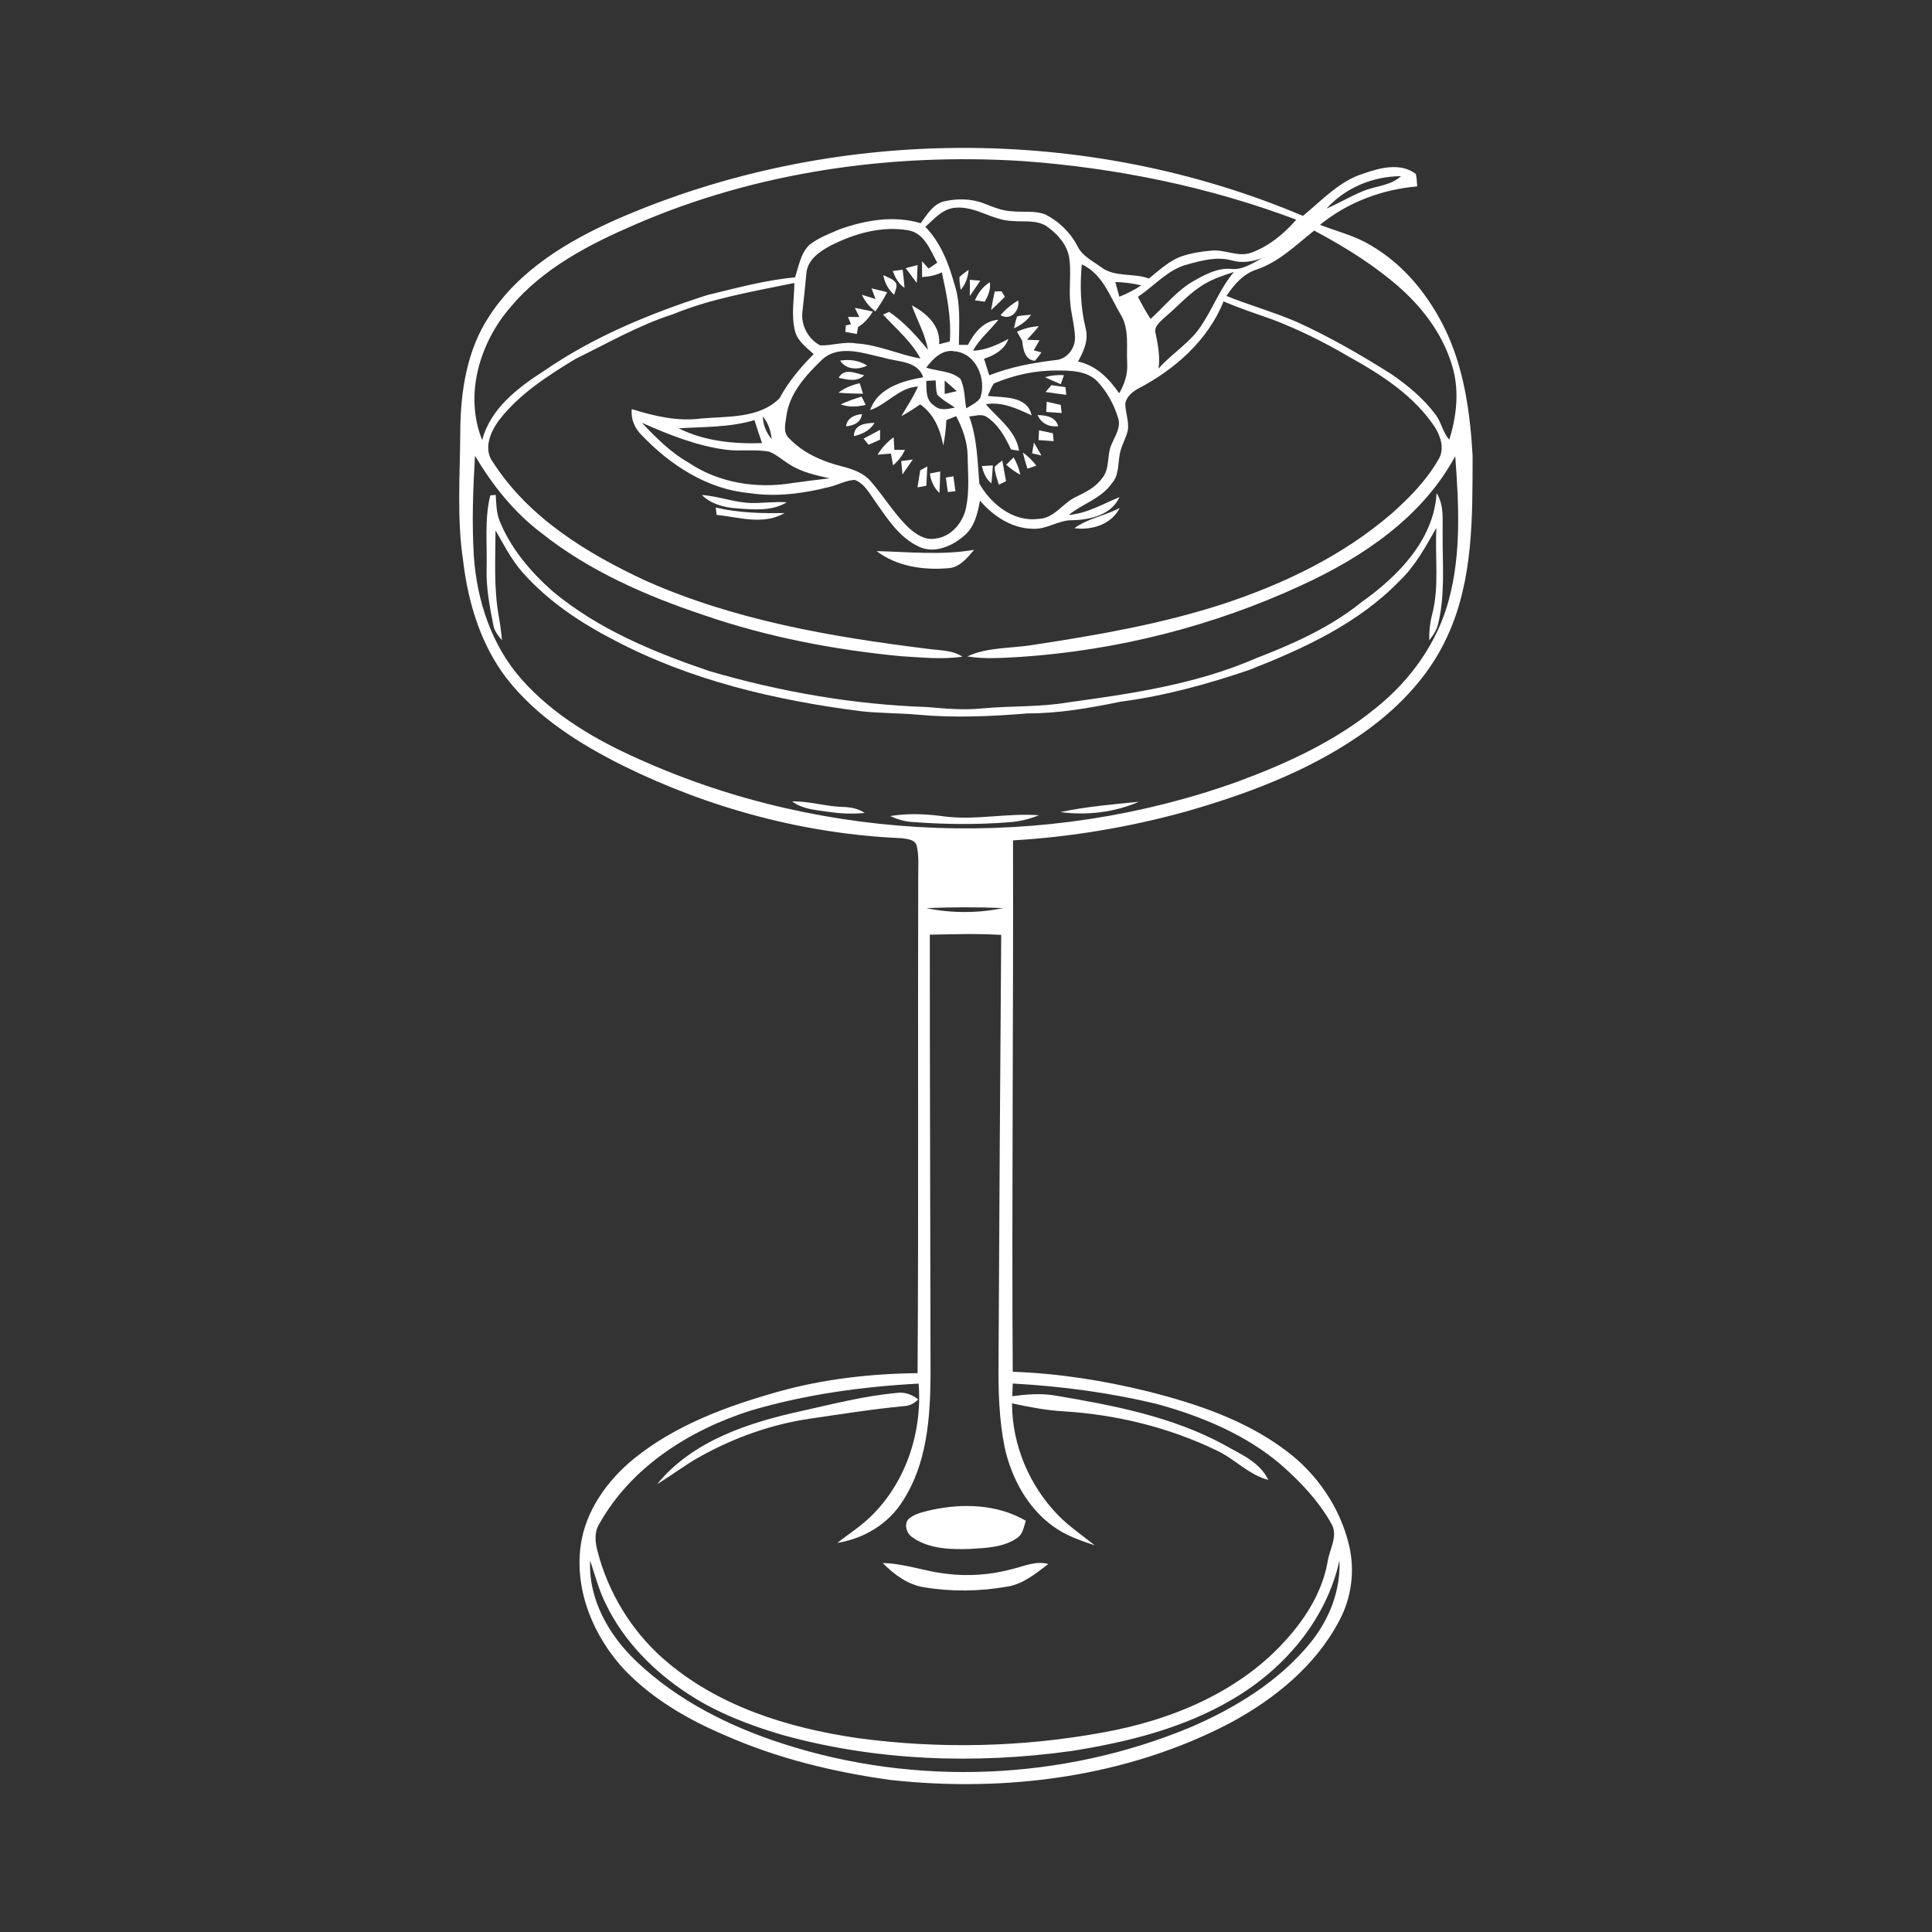 <?xml version="1.0" encoding="UTF-8" standalone="no"?>
<!DOCTYPE svg PUBLIC "-//W3C//DTD SVG 1.1//EN" "http://www.w3.org/Graphics/SVG/1.1/DTD/svg11.dtd">
<svg width="100%" height="100%" viewBox="0 0 750 750" version="1.1" xmlns="http://www.w3.org/2000/svg" xmlns:xlink="http://www.w3.org/1999/xlink" xml:space="preserve" xmlns:serif="http://www.serif.com/" style="fill-rule:evenodd;clip-rule:evenodd;stroke-linejoin:round;stroke-miterlimit:2;">
    <rect x="0" y="0" width="750" height="750" fill="#333333" stroke="none"/>
    <g id="_-000000ff" serif:id="#000000ff">
        <path d="M239.23,85.22C322.95,48.6 421.68,48.17 505.8,83.81C513.23,77.74 520.01,70.16 529.5,67.32C535.84,65.07 543.77,63.07 549.64,67.53C549.99,69.11 550.03,70.74 550.15,72.36C536.46,73.54 523.09,78.55 512.42,87.28C518.94,89.82 525.86,91.46 531.89,95.1C545.07,102.65 554.9,114.99 561.36,128.55C568.43,143.64 570.73,160.45 571.66,176.93C571.61,200.47 572,225.1 561.89,246.94C554.57,263.15 541.63,276.18 527.02,286.04C506.81,299.75 483.66,308.39 460.3,315.06C438.42,321.1 415.91,324.91 393.25,326.23C393.44,394.99 392.73,463.76 393.14,532.52C410.91,533.13 428.57,535.94 445.82,540.19C464.55,544.94 483.42,551.26 499.04,563C511.27,572.03 520.36,585.37 523.79,600.22C525.98,609.87 524.66,620.25 519.98,628.99C510.85,646.54 494.87,659.48 477.72,668.76C437.48,689.87 390.6,695.89 345.78,690.99C323.73,687.95 301.85,682.65 281.44,673.64C267.2,667.59 253.45,659.65 242.63,648.43C230.62,635.66 223.03,617.81 225.4,600.11C227.21,586.52 235.74,574.71 246.15,566.21C262.39,553.09 282.34,545.81 302.21,540.22C319.76,535.31 338.01,533.26 356.2,533.06C356.62,469.04 356.27,405.02 356.45,341C356.4,336.77 356.85,332.45 355.86,328.29C355.17,325.81 352.1,325.69 350.01,325.38C312.46,323.8 275.38,313.79 241.72,297.17C224.89,288.73 208.4,278.4 196.69,263.36C186.68,250.32 181.75,234.1 179.82,217.95C177.24,201.09 178.63,184 178.68,167.03C178.83,151.73 181.27,135.83 189.87,122.83C201.39,104.98 220.22,93.65 239.23,85.22M246.33,87.26C228.6,94.92 210.78,104.16 198.18,119.22C186.2,133.09 180.1,153.3 187.19,170.87C190.3,158.71 200.97,150.53 211.05,144.07C230.36,130.73 252.26,121.72 274.51,114.56C285.78,111.85 297.04,108.73 308.63,107.67C310.08,103.39 310.76,98.45 314.11,95.14C317.61,92.34 321.89,90.77 325.97,89C335.99,85.45 347.01,83.53 357.41,86.65C359.82,83.42 362.08,79.41 366.22,78.23C371.41,77 377.03,77.05 382.04,79C385.55,80.36 389.08,81.88 392.9,82.02C397.2,82.5 401.74,81.62 405.85,83.27C411.18,85.98 415.64,90.38 418.36,95.72C420.25,99.45 424.17,101.32 427.4,103.67C432.74,107.77 439.96,105.87 446.01,108.11C450.12,104.85 454.03,101.01 459.13,99.36C462.79,98.19 466.63,97.57 470.46,97.28C475.67,96.81 480.83,100.02 485.96,98.01C492.74,95.49 498.5,90.69 503.21,85.28C469.2,72.47 433.19,65.15 396.98,62.52C345.78,59.33 293.53,66.73 246.33,87.26M514.96,80.97C519.78,78.89 524.29,76.17 529.15,74.18C534.03,72.14 539.8,72.15 543.87,68.39C533.01,68.41 522.26,72.87 514.96,80.97M359.23,88.07C365.04,94.06 368.15,101.92 370.36,109.83C373.04,117.57 372.3,125.85 372.24,133.88C373.4,133.88 374.57,133.89 375.74,133.89C378.2,129.16 381.8,124.58 387.56,124.13C384.42,128.26 380.2,131.52 377.73,136.16C382.69,135.96 387.2,133.85 391.49,131.57C389.93,135.77 386.04,137.93 382.01,139.28C382.68,141.42 383.36,143.56 384.03,145.7C392.31,142.41 401.08,140.82 409.89,139.77C414.21,139.42 417.41,135.23 417.31,131.02C417.21,126.3 415.72,121.75 415.43,117.05C414.94,111.38 415.92,105.67 415.06,100.04C414.27,95.1 410.73,91.09 406.83,88.21C402.85,85.17 397.59,86.22 392.95,85.79C385.28,85.6 378.78,79.97 371,80.63C366.02,80.93 362.65,84.97 359.23,88.07M322.4,95.37C318.19,97.59 313.51,100.83 313.05,106.02C312.54,111.05 312.08,116.09 311.49,121.11C310.88,126.31 313.78,131.66 318.4,134.08C323.04,134.22 327.63,132.49 332.3,133.31C340.96,133.8 348.85,137.68 357.31,139.16C353.75,132.48 347.84,127.62 342.81,122.12C343.4,121.86 344.58,121.34 345.17,121.07C351.02,125.07 355.77,130.35 360.23,135.8C359.17,129.69 356.01,124.32 353.96,118.55C359.66,121.54 365.26,126.56 364.55,133.64C365.93,133.27 367.32,132.91 368.72,132.55C369.39,123.47 367.53,114.53 365.63,105.71C363.23,106.91 360.6,107.41 357.95,107.56C357.92,105.51 357.91,103.47 357.93,101.43C358.79,102.36 359.65,103.31 360.5,104.26C361.6,103.48 362.72,102.74 363.84,101.98C361.19,97.15 358.86,90.61 352.77,89.43C342.33,87.59 331.67,90.64 322.4,95.37M487.72,104.67C482.58,106.32 479,110.56 476.11,114.89C485.05,118.49 494.36,121.09 503.22,124.89C515.98,130.65 528.11,137.67 539.95,145.12C546.37,149.51 552.5,154.56 557.18,160.82C559.55,163.79 560.02,167.88 562.63,170.67C565.31,161.99 566.47,152.6 564.19,143.7C561.03,131.33 553.28,120.58 543.9,112.12C533.75,103.1 522.12,95.85 510.15,89.51C503.09,95.13 496.46,101.73 487.72,104.67M460.76,102.71C453.2,104.72 448.1,111.07 441.75,115.18C443.23,118.14 444.84,121.03 446.65,123.81C452.28,118.72 457.06,112.51 463.82,108.82C468.1,106.42 472.71,103.98 477.79,104.38C482.32,104.92 486.14,102.22 489.93,100.21C486.13,101.58 482.04,102.26 478.1,101.07C472.29,99.51 466.36,101.16 460.76,102.71M419.96,102.63C419.17,110.91 419.46,119.28 421.43,127.38C422.68,131.98 420.7,136.43 418.47,140.35C425.5,141.8 430.55,147 434.47,152.68C436.53,149.15 437.84,145.18 437.57,141.05C437.21,134.69 438.52,127.71 434.99,122.01C430.8,115 427.98,106.27 419.96,102.63M468.02,110C461.97,113.4 457.45,118.78 452.18,123.17C450.42,124.89 447.7,126.81 448.65,129.64C449.56,134.07 450.4,138.57 449.74,143.11C454.9,137.16 462.02,133.09 466.35,126.39C470.89,119.63 473.7,111.8 479.04,105.56C475.28,106.82 471.46,108.01 468.02,110M261.09,122.04C247.86,126.3 235.77,133.28 223.34,139.36C212.61,145.91 201.67,152.87 193.88,162.94C190.39,167.5 187.47,174.32 191.42,179.5C205.24,201.01 227.91,214.87 250.63,225.42C284.95,240.69 322.38,247.19 359.42,251.78C364.19,252.54 369.4,252.15 373.6,254.92C365.74,256.08 357.78,255.21 349.9,254.75C323.91,252.27 298.06,247.33 273.34,238.83C250.9,231.34 228.75,221.7 210.12,206.87C199.5,198.86 191.15,188.31 184.39,176.93C183.62,189.95 183.14,203.02 183.96,216.05C185.14,233.22 190.87,250.52 202.36,263.59C214.76,277.63 231.29,287.28 248.26,294.79C320.74,327.37 405.8,330.24 480.52,303.41C499.47,296.39 518.18,287.84 533.93,274.97C547.45,264.22 558.08,249.48 562.49,232.66C567.33,214.56 566.29,195.55 564.92,177.07C552.22,200.69 529.06,216.28 505.24,227.21C470.96,243.06 433.7,252.5 396.03,255.02C389.2,255.38 382.31,255.95 375.52,254.82C383.66,251.03 392.92,251.8 401.6,250.26C426.21,246.52 450.87,242.21 474.6,234.52C498.29,226.74 521.31,215.71 540.3,199.31C547.2,193.17 553.8,186.42 558.42,178.35C560.86,174.46 559.33,169.55 557.1,165.94C548.96,153.57 536.18,145.44 523.49,138.37C514.05,132.84 504.21,127.94 493.98,124.03C487.61,121.8 481.19,119.66 474.99,117C468.92,132.15 456.01,143.48 441.81,150.88C439.6,152.1 437.44,153.9 436.84,156.47C436.79,159.99 438.33,163.41 437.85,166.95C437.07,170.43 434.97,173.5 434.56,177.08C434,180.68 434.25,184.77 431.6,187.64C427.5,193.58 420.24,195.52 414.86,199.91C421.96,199.33 428.14,195.65 434.57,192.98C431.49,199.87 423.13,201.83 416.27,201.95C410.92,201.84 406.37,205.59 401,205.27C392.83,205.19 385.57,200.36 380.42,194.33C379.55,199.34 378.26,204.75 374.12,208.12C369.54,212.07 362.73,215 356.83,212.27C349.3,208.82 344.64,201.61 340.04,195.07C337.7,191.85 335.73,187.74 331.76,186.28C328.38,186.49 325.33,188.21 322.07,189.01C311.94,191.57 301.36,193.02 290.94,191.42C274.63,189.99 260.17,180.55 249.12,168.95C246.37,166.29 244.85,162.65 245.25,158.82C253.94,161.5 263.03,163.7 272.18,162.46C282.47,161.56 294.69,162.51 302.59,154.63C306.05,148.19 310.74,142.64 315.87,137.46C313.06,134.9 309.65,132.45 308.63,128.57C307.07,122.43 308.31,116.08 308.37,109.85C292.44,113.14 276.21,115.82 261.09,122.04M432.96,109.47C433.47,111.38 434,113.29 434.53,115.2C437.5,114.02 440.36,112.55 443.03,110.79C439.73,109.97 436.35,109.57 432.96,109.47M319.38,139.38C313,145.51 306.35,152.62 305.23,161.81C304.89,164.47 303.95,167.69 306.08,169.87C311.5,175.77 319.17,179.11 326.82,181.04C330.93,182.11 335.25,183.53 338.08,186.91C343.23,192.81 347.24,199.7 352.99,205.08C355.71,207.5 359.19,209.79 363.02,209.08C369.24,208.46 373.89,202.83 375.05,196.96C376.39,190.39 375.73,183.64 375.63,176.99C375.56,171.53 373.71,166.32 371.17,161.55C369.89,162.06 368.63,162.57 367.37,163.09C367.22,166.4 366.84,169.7 366.18,172.96C365.01,166.73 362.58,160.72 357.2,156.98C354.85,158.64 352.42,160.19 349.89,161.55C352.09,157.73 354.63,154.09 356.37,150.02C348.98,150.48 344.44,156.92 337.82,159.2C340.61,150.67 350.43,147.79 358.38,146.47C356.25,139.92 348.35,140.56 342.94,138.84C335.38,137.23 326.04,133.63 319.38,139.38M359.56,142.72C363.94,144.16 369.24,143.92 372.85,147.09C374.57,150.63 374.38,154.73 375.11,158.54C376.95,157.29 379.21,156.4 380.52,154.51C383.08,147.27 378.98,137.16 370.63,136.38C365.85,135.44 362.16,139.25 359.56,142.72M385.83,148.85C384.82,150.35 384.18,152.06 383.46,153.71C389.51,154.41 398.79,153.48 400.47,161.24C394.87,158.66 389.08,155.84 382.71,156.92C387.48,162.58 394.37,167.12 395.6,174.99C394.82,174.86 393.27,174.62 392.49,174.5C390.23,169.72 387.58,164.78 383,161.84C380.98,160.49 378.46,161.54 376.25,161.67C379.31,170.05 379.48,178.95 380.17,187.7C384.68,195.67 393.34,202.68 403.05,201.44C409.24,201.33 412.5,195.28 417.68,192.9C421.4,191.09 425.3,189.19 427.78,185.72C431.02,182 429.53,176.62 431.56,172.39C432.87,169.16 435.3,165.84 434.02,162.19C432.44,156.97 429.7,152.01 425.96,148.02C421.81,143.84 415.5,143.82 410.01,143.84C401.72,143.77 393.46,145.66 385.83,148.85M359.59,147.86C359.63,151.23 359.32,155.42 362.64,157.45C364.88,159.57 368,158.77 370.68,158.23C368.37,156.58 365.75,155.28 363.82,153.17C363.31,151.38 363.33,149.51 363.21,147.67C362,147.73 360.79,147.79 359.59,147.86M366.73,147.72C366.71,149.46 366.71,151.2 366.72,152.94C368.29,152.57 369.85,152.21 371.43,151.84C369.86,150.46 368.29,149.09 366.73,147.72M296.13,161.65C296.23,164.9 297.4,167.97 299.57,170.41C299.22,167.22 298.2,164.13 296.13,161.65M263.45,166.27C273.44,171.27 284.8,172.37 295.82,172.02C294.8,169.05 293.83,166.07 292.87,163.08C283.31,165.97 273.3,165.65 263.45,166.27M249.12,164.1C254.67,169.89 260.35,175.69 267.41,179.65C279,187.45 293.67,189.78 307.32,187.56C312.22,186.85 317.13,186.25 322.06,185.69C316.74,184.49 311.25,183.34 306.6,180.34C303.92,178.76 301.6,176.54 298.68,175.37C293.21,174.3 287.57,175.27 282.05,174.61C270.52,173.14 259.67,168.75 249.12,164.1M359.59,352.53C369.34,354.57 379.72,354.54 389.47,352.51C379.53,352.09 369.53,352.13 359.59,352.53M360.95,362.84C360.93,419.89 361.18,476.94 361.24,533.99C361.13,550.6 359.79,568.25 350.52,582.58C344.98,591.55 335.36,597.32 325.03,598.95C329.32,595.6 333.93,592.64 337.87,588.87C351.62,575.63 358.11,555.97 356.61,537.11C334.64,538.3 312.62,541.32 291.48,547.57C267.78,555.07 245.01,569.42 232.64,591.59C230.6,594.8 231.03,598.73 231.97,602.23C236.09,618.15 244.99,632.84 257.31,643.76C278.22,662.26 305.83,670.79 332.99,674.74C364.45,678.98 396.55,678.3 427.79,672.61C454.86,667.82 482.04,656.58 500.33,635.35C507.59,627.04 513.46,617.21 515.39,606.22C516.11,601.33 519.7,596.05 516.72,591.3C511.82,582.58 504.82,575.24 497.36,568.67C483.83,557.06 467.02,550.05 450.02,545.27C431.4,540.66 412.29,538.15 393.15,537.08C393.08,538.72 393.02,540.36 392.96,542.01C398.43,541.28 404,540.81 409.48,541.72C431.97,545.52 454.89,549.84 475.15,560.83C481.49,564.46 489.03,567.48 492.36,574.51C484.65,572.48 479.22,566.22 472.11,562.97C453.65,554.1 433.36,549.13 412.94,547.88C406.16,547.51 399.49,546.19 392.87,544.79C392.88,560.89 399.58,576.73 410.78,588.22C415.07,592.62 420.21,596.06 424.98,599.9C419.28,598 413.48,596 408.62,592.36C398.79,585.18 392.72,573.83 390.06,562.14C387.84,551.25 387.51,540.08 387.63,529C387.92,473.64 388.24,418.29 388.67,362.93C379.44,362.37 370.18,362.67 360.95,362.84M229.1,605.81C228.35,620.87 236.42,634.85 247.04,644.95C263.02,660.12 283.18,670.26 304.03,676.94C355.36,693.54 412.6,691.23 462.38,670.42C479.82,662.89 496.58,652.58 508.71,637.72C515.97,628.77 520.49,617.44 519.97,605.8C514.88,628.78 498.54,647.91 478.52,659.61C459.48,670.92 437.62,676.3 415.93,679.74C378.55,684.94 339.98,683.59 303.51,673.44C290.87,669.71 278.4,664.91 267.31,657.69C253.94,648.99 242.24,637.24 235.24,622.78C232.52,617.38 231,611.51 229.1,605.81Z" style="fill:white;fill-rule:nonzero;"/>
        <path d="M351.58,104.1C353.12,103.69 354.66,103.28 356.2,102.88C356.13,105.2 356.03,107.51 355.89,109.82C354.43,107.93 353.01,106.01 351.58,104.1Z" style="fill:white;fill-rule:nonzero;"/>
        <path d="M346.57,105.21C347.53,105.09 349.45,104.84 350.41,104.72C350.71,107.05 350.95,109.39 351.14,111.73C348.78,110.22 347.53,107.74 346.57,105.21Z" style="fill:white;fill-rule:nonzero;"/>
        <path d="M372.46,107.56C373.54,106.5 374.78,105.65 376,104.76C375.81,107.62 374.83,110.34 372.94,112.52C372.71,110.87 372.4,109.22 372.46,107.56Z" style="fill:white;fill-rule:nonzero;"/>
        <path d="M342.91,106.81C344.49,107.65 346.42,108.14 347.6,109.57C348.67,111.11 347.4,112.89 347.15,114.48C344.91,112.45 343.4,109.81 342.91,106.81Z" style="fill:white;fill-rule:nonzero;"/>
        <path d="M376.48,108.62C377.5,108.7 379.52,108.88 380.54,108.96C379.21,110.97 377.84,112.96 376.46,114.94C376.52,112.83 376.53,110.72 376.48,108.62Z" style="fill:white;fill-rule:nonzero;"/>
        <path d="M378.45,116.59C379.71,113.75 381.55,111.2 384.24,109.55C384.69,112.28 383.61,114.82 382.26,117.12C381.31,116.99 379.41,116.72 378.45,116.59Z" style="fill:white;fill-rule:nonzero;"/>
        <path d="M338.32,111.94C340.35,112.42 342.38,112.92 344.41,113.44C343.06,116.03 341.5,118.5 339.83,120.89C337.57,119.2 335.76,117 334.59,114.43C336.36,114.96 338.13,115.52 339.9,116.09C339.37,114.7 338.84,113.32 338.32,111.94Z" style="fill:white;fill-rule:nonzero;"/>
        <path d="M386.15,113.16C386.81,113.14 388.12,113.09 388.78,113.07C389.11,113.6 389.77,114.67 390.11,115.21C388.35,116.97 386.57,118.7 384.74,120.38C385.15,117.96 385.63,115.56 386.15,113.16Z" style="fill:white;fill-rule:nonzero;"/>
        <path d="M388.4,122.34C390.37,120.08 392.66,118.13 395.26,116.63C395.98,120.6 392.37,124.65 388.4,122.34Z" style="fill:white;fill-rule:nonzero;"/>
        <path d="M331.83,119.51C334.17,119.96 336.52,120.43 338.86,120.97C337.33,123.31 335.52,125.51 333.09,126.96C332.92,127.86 332.77,128.77 332.62,129.67C331.13,129.4 329.65,129.13 328.17,128.85C328.21,128.22 328.29,126.95 328.33,126.32C328.83,126.21 329.83,125.99 330.34,125.88C329.95,124.93 329.58,123.97 329.21,123.02C330.68,123.03 332.15,123.05 333.62,123.07C333.01,121.88 332.41,120.7 331.83,119.51Z" style="fill:white;fill-rule:nonzero;"/>
        <path d="M394.86,122.82C396.63,122.43 398.45,122.34 400.26,122.2C398.6,124.56 396.26,126.29 393.62,127.43C393.97,125.88 394.31,124.32 394.86,122.82Z" style="fill:white;fill-rule:nonzero;"/>
        <path d="M394.79,128.78C397.47,127.55 400.34,126.78 403.3,126.64C401.81,128.44 400.26,130.18 398.68,131.9C400.29,131.96 401.91,132.02 403.53,132.09C402.79,133.4 402.05,134.7 401.3,135.99C402.05,136.2 403.55,136.6 404.29,136.8C403.46,137.9 402.66,139.03 401.73,140.05C397.85,139.79 397.12,135.42 396.83,132.32C396.15,131.14 395.46,129.96 394.79,128.78Z" style="fill:white;fill-rule:nonzero;"/>
        <path d="M326.14,139.99C329.8,139.41 333.51,139.88 336.64,141.94C333.01,143.62 328.58,143.64 326.14,139.99Z" style="fill:white;fill-rule:nonzero;"/>
        <path d="M325.58,146.68C327.61,142.67 332.21,144.9 335.48,145.68C332.76,148.43 328.9,147.37 325.58,146.68Z" style="fill:white;fill-rule:nonzero;"/>
        <path d="M405.62,146.42C408.02,145.73 410.52,145.49 413.02,145.64C412.61,146.81 412.2,147.99 411.79,149.16C409.72,148.28 407.65,147.38 405.62,146.42Z" style="fill:white;fill-rule:nonzero;"/>
        <path d="M325.48,152.44C327.91,150.58 330.76,149.44 333.73,148.76C334.16,150.12 334.6,151.47 335.03,152.84C331.85,152.82 328.66,152.72 325.48,152.44Z" style="fill:white;fill-rule:nonzero;"/>
        <path d="M408.14,149.52C409.96,149.79 411.79,150.04 413.63,150.3C413.7,151.04 413.85,152.53 413.92,153.27C411.24,152.93 408.57,152.57 405.9,152.17C406.64,151.28 407.39,150.4 408.14,149.52Z" style="fill:white;fill-rule:nonzero;"/>
        <path d="M326.33,156.99C328.95,155.75 331.7,154.79 334.48,153.96C335,155.03 335.53,156.11 336.06,157.19C332.84,157.93 329.49,158.15 326.33,156.99Z" style="fill:white;fill-rule:nonzero;"/>
        <path d="M406.32,155.95C408.14,156.35 409.96,156.76 411.78,157.18C411.87,157.97 412.05,159.55 412.15,160.34C410.14,160.2 408.15,160.06 406.15,159.91C406.2,158.59 406.26,157.27 406.32,155.95Z" style="fill:white;fill-rule:nonzero;"/>
        <path d="M328.42,165.5C328.94,162.22 331.63,161.07 334.62,160.73C334.18,164.08 331.44,165.19 328.42,165.5Z" style="fill:white;fill-rule:nonzero;"/>
        <path d="M402.8,161.12C406.12,161.24 409.8,161.74 410.79,165.51C407.27,165.78 404.22,164.45 402.8,161.12Z" style="fill:white;fill-rule:nonzero;"/>
        <path d="M331.47,169.3C331.52,164.8 335.93,164.23 339.48,164.16C337.76,167.11 334.69,168.59 331.47,169.3Z" style="fill:white;fill-rule:nonzero;"/>
        <path d="M335.24,170.27C337.37,169.13 339.5,167.98 341.65,166.86C341.64,168.13 341.63,169.4 341.63,170.67C340.15,171.33 338.67,172 337.2,172.66C336.55,171.86 335.89,171.07 335.24,170.27Z" style="fill:white;fill-rule:nonzero;"/>
        <path d="M403.35,167.05C405.13,167.42 406.92,167.8 408.71,168.19C408.79,168.95 408.95,170.48 409.03,171.25C407.07,171.11 405.11,170.98 403.16,170.84C403.22,169.58 403.28,168.31 403.35,167.05Z" style="fill:white;fill-rule:nonzero;"/>
        <path d="M340.67,176.52C342.26,173.85 344.4,171.57 346.92,169.75C347.02,171.37 347.11,173 347.18,174.62C348.55,174.62 349.92,174.63 351.3,174.65C350.23,176.97 348.65,179 346.69,180.64C346.4,179.12 346.13,177.6 345.86,176.08C344.13,176.24 342.39,176.39 340.67,176.52Z" style="fill:white;fill-rule:nonzero;"/>
        <path d="M401.37,171.78C402.34,173.45 403.32,175.12 404.29,176.81C403.07,176.54 401.86,176.27 400.66,176.01C400.89,174.6 401.12,173.19 401.37,171.78Z" style="fill:white;fill-rule:nonzero;"/>
        <path d="M397.06,175.67C399.07,177.08 400.81,178.82 402.3,180.76C401.14,181.15 399.99,181.54 398.84,181.93C398.19,179.86 397.6,177.77 397.06,175.67Z" style="fill:white;fill-rule:nonzero;"/>
        <path d="M349.86,178.98C351.35,178.77 352.85,178.57 354.35,178.37C353.02,180.31 351.67,182.24 350.33,184.18C350.17,182.45 350.01,180.71 349.86,178.98Z" style="fill:white;fill-rule:nonzero;"/>
        <path d="M390.61,180.41C391.56,179.45 392.52,178.5 393.49,177.55C394.69,179.65 395.6,181.92 396.09,184.3C394.1,183.24 392.28,181.91 390.61,180.41Z" style="fill:white;fill-rule:nonzero;"/>
        <path d="M386.1,181.27C387.02,180.34 388.07,179.55 389.09,178.73C389.55,181.42 390.03,184.11 390.55,186.79C389.61,187.24 388.68,187.69 387.75,188.15C387.06,185.89 386.19,183.64 386.1,181.27Z" style="fill:white;fill-rule:nonzero;"/>
        <path d="M357.24,182.57C358.15,182.07 359.07,181.57 359.99,181.07C359.86,183.57 359.74,186.07 359.6,188.57C358.45,188.78 357.31,188.99 356.16,189.2C356.52,186.99 356.87,184.78 357.24,182.57Z" style="fill:white;fill-rule:nonzero;"/>
        <path d="M381.17,180.93C382.24,180.86 384.37,180.74 385.43,180.67C385.27,183 385.1,185.33 384.87,187.65C382.76,185.97 381.74,183.5 381.17,180.93Z" style="fill:white;fill-rule:nonzero;"/>
        <path d="M360.99,183.8C362.32,183.54 363.65,183.28 364.99,183.03C364.93,185.82 364.85,188.61 364.69,191.39C362.57,189.36 361.32,186.71 360.99,183.8Z" style="fill:white;fill-rule:nonzero;"/>
        <path d="M367.19,185.39C367.92,185.27 369.37,185.02 370.1,184.89C370.37,186.81 370.64,188.74 370.91,190.67C370.17,190.76 368.69,190.93 367.95,191.02C367.69,189.14 367.44,187.27 367.19,185.39Z" style="fill:white;fill-rule:nonzero;"/>
        <path d="M190.33,192.32C190.86,192.27 191.92,192.16 192.45,192.11C192.63,195.48 192.68,198.94 193.92,202.13C198.25,212.89 205.92,221.92 214.53,229.54C232.22,244.29 253.8,253.18 275.39,260.52C302.89,268.56 331.35,273.53 359.99,274.48C367.12,275.12 374.29,275.72 381.44,275C392.39,273.95 403.47,274.57 414.35,272.7C439.19,269.32 464.36,265.64 487.53,255.55C502.04,249.97 516.45,243.53 528.63,233.69C542.68,223.69 556.59,209.65 557.68,191.45C560.69,196.09 559.92,201.77 560.03,207C559.93,218.69 561.09,230.59 558.3,242.06C557.8,244.53 556.34,246.62 554.85,248.59C554.75,245.29 555.07,241.98 555.89,238.78C558.85,227.71 556.96,216.18 557.61,204.89C553.47,212.13 549.48,219.61 543.37,225.43C527.38,242.01 506.07,251.8 484.94,260.07C468.71,265.6 452.07,270.17 435.04,272.39C423.16,274.83 411.15,276.96 398.98,276.94C384.7,278.12 370.31,278.76 356.01,277.42C348.65,276.77 341.25,276.9 333.91,276.06C300.97,271.81 268.02,264.12 238.47,248.53C225.3,241.74 212.68,233.34 202.82,222.15C198.5,217.31 195.62,211.46 192.36,205.91C192.32,217 191.64,228.2 193.61,239.17C194.15,242.28 194.61,245.4 194.87,248.55C193.33,246.74 191.79,244.79 191.45,242.36C190.07,235.33 188.72,228.22 188.9,221.03C189.18,211.45 187.99,201.74 190.33,192.32Z" style="fill:white;fill-rule:nonzero;"/>
        <path d="M272.46,192.16C279.06,192.6 285.33,195.22 291.98,195.27C296.46,195.29 300.94,194.68 305.43,194.99C299.59,198.54 292.51,197.81 286.02,197.36C281.11,196.98 276.06,195.73 272.46,192.16Z" style="fill:white;fill-rule:nonzero;"/>
        <path d="M277.86,197.03C286.61,199.08 295.58,199.34 304.53,199.16C296.46,203.96 286.84,200.77 278.18,199.87C278.1,199.16 277.94,197.74 277.86,197.03Z" style="fill:white;fill-rule:nonzero;"/>
        <path d="M417.11,205.04C422.32,201.18 428.99,200.23 434.66,197.19C431.48,203.59 423.8,205.95 417.11,205.04Z" style="fill:white;fill-rule:nonzero;"/>
        <path d="M340.3,213.94C352.91,214.25 365.6,215.62 378.15,213.44C375.43,216.64 372.46,220.44 367.87,220.59C358.36,221.4 348.06,219.84 340.3,213.94Z" style="fill:white;fill-rule:nonzero;"/>
        <path d="M307.52,311.09C314.12,310.99 320.5,313.03 327.08,313.26C330.1,313.3 333.11,313.86 335.66,315.57C330.84,316.09 325.98,315.8 321.2,315.11C316.5,314.41 311.44,314.1 307.52,311.09Z" style="fill:white;fill-rule:nonzero;"/>
        <path d="M411.62,315.25C421.64,313.14 431.9,312.23 442.08,311.25C432.54,315.41 421.9,316.61 411.62,315.25Z" style="fill:white;fill-rule:nonzero;"/>
        <path d="M345.57,316.79C352.43,315.65 359.42,315.96 366.28,316.9C378.62,318.55 390.97,315.54 403.33,316.48C399.66,317.93 395.81,318.91 391.87,319.18C379.26,320.2 366.57,320.04 353.97,319.08C351.03,318.91 348.22,318 345.57,316.79Z" style="fill:white;fill-rule:nonzero;"/>
        <path d="M311.71,547.62C323.74,544.94 335.74,541.85 348.04,540.74C351.1,540.26 354.06,541.34 356.43,543.24C355.04,544.76 353.12,545.72 351.05,545.85C338.83,546.99 326.71,548.93 314.58,550.71C299.48,552.88 284.89,558.11 271.6,565.55C265.87,568.7 260.72,572.78 255.11,576.12C269.03,559.11 291,552.12 311.71,547.62Z" style="fill:white;fill-rule:nonzero;"/>
        <path d="M361.35,586.21C373.6,583.51 387.16,583.88 398.22,590.36C397.43,592.65 397.16,595.48 394.97,596.95C389.78,600.67 383.12,600.88 376.99,601.28C369.27,601.56 360.81,601.42 354.25,596.82C352.01,595.38 350.83,592 352.6,589.78C354.97,587.58 358.32,586.99 361.35,586.21Z" style="fill:white;fill-rule:nonzero;"/>
        <path d="M393.18,609.05C397.67,607.92 402.25,605.84 406.95,607.15C402.13,610.81 397.21,614.93 391.04,615.92C380.38,617.8 369.36,617.96 358.67,616.17C352.37,615.15 347.06,611.23 342.69,606.78C350.98,606.92 358.82,609.94 367,610.9C375.74,612.04 384.69,611.38 393.18,609.05Z" style="fill:white;fill-rule:nonzero;"/>
    </g>
</svg>
